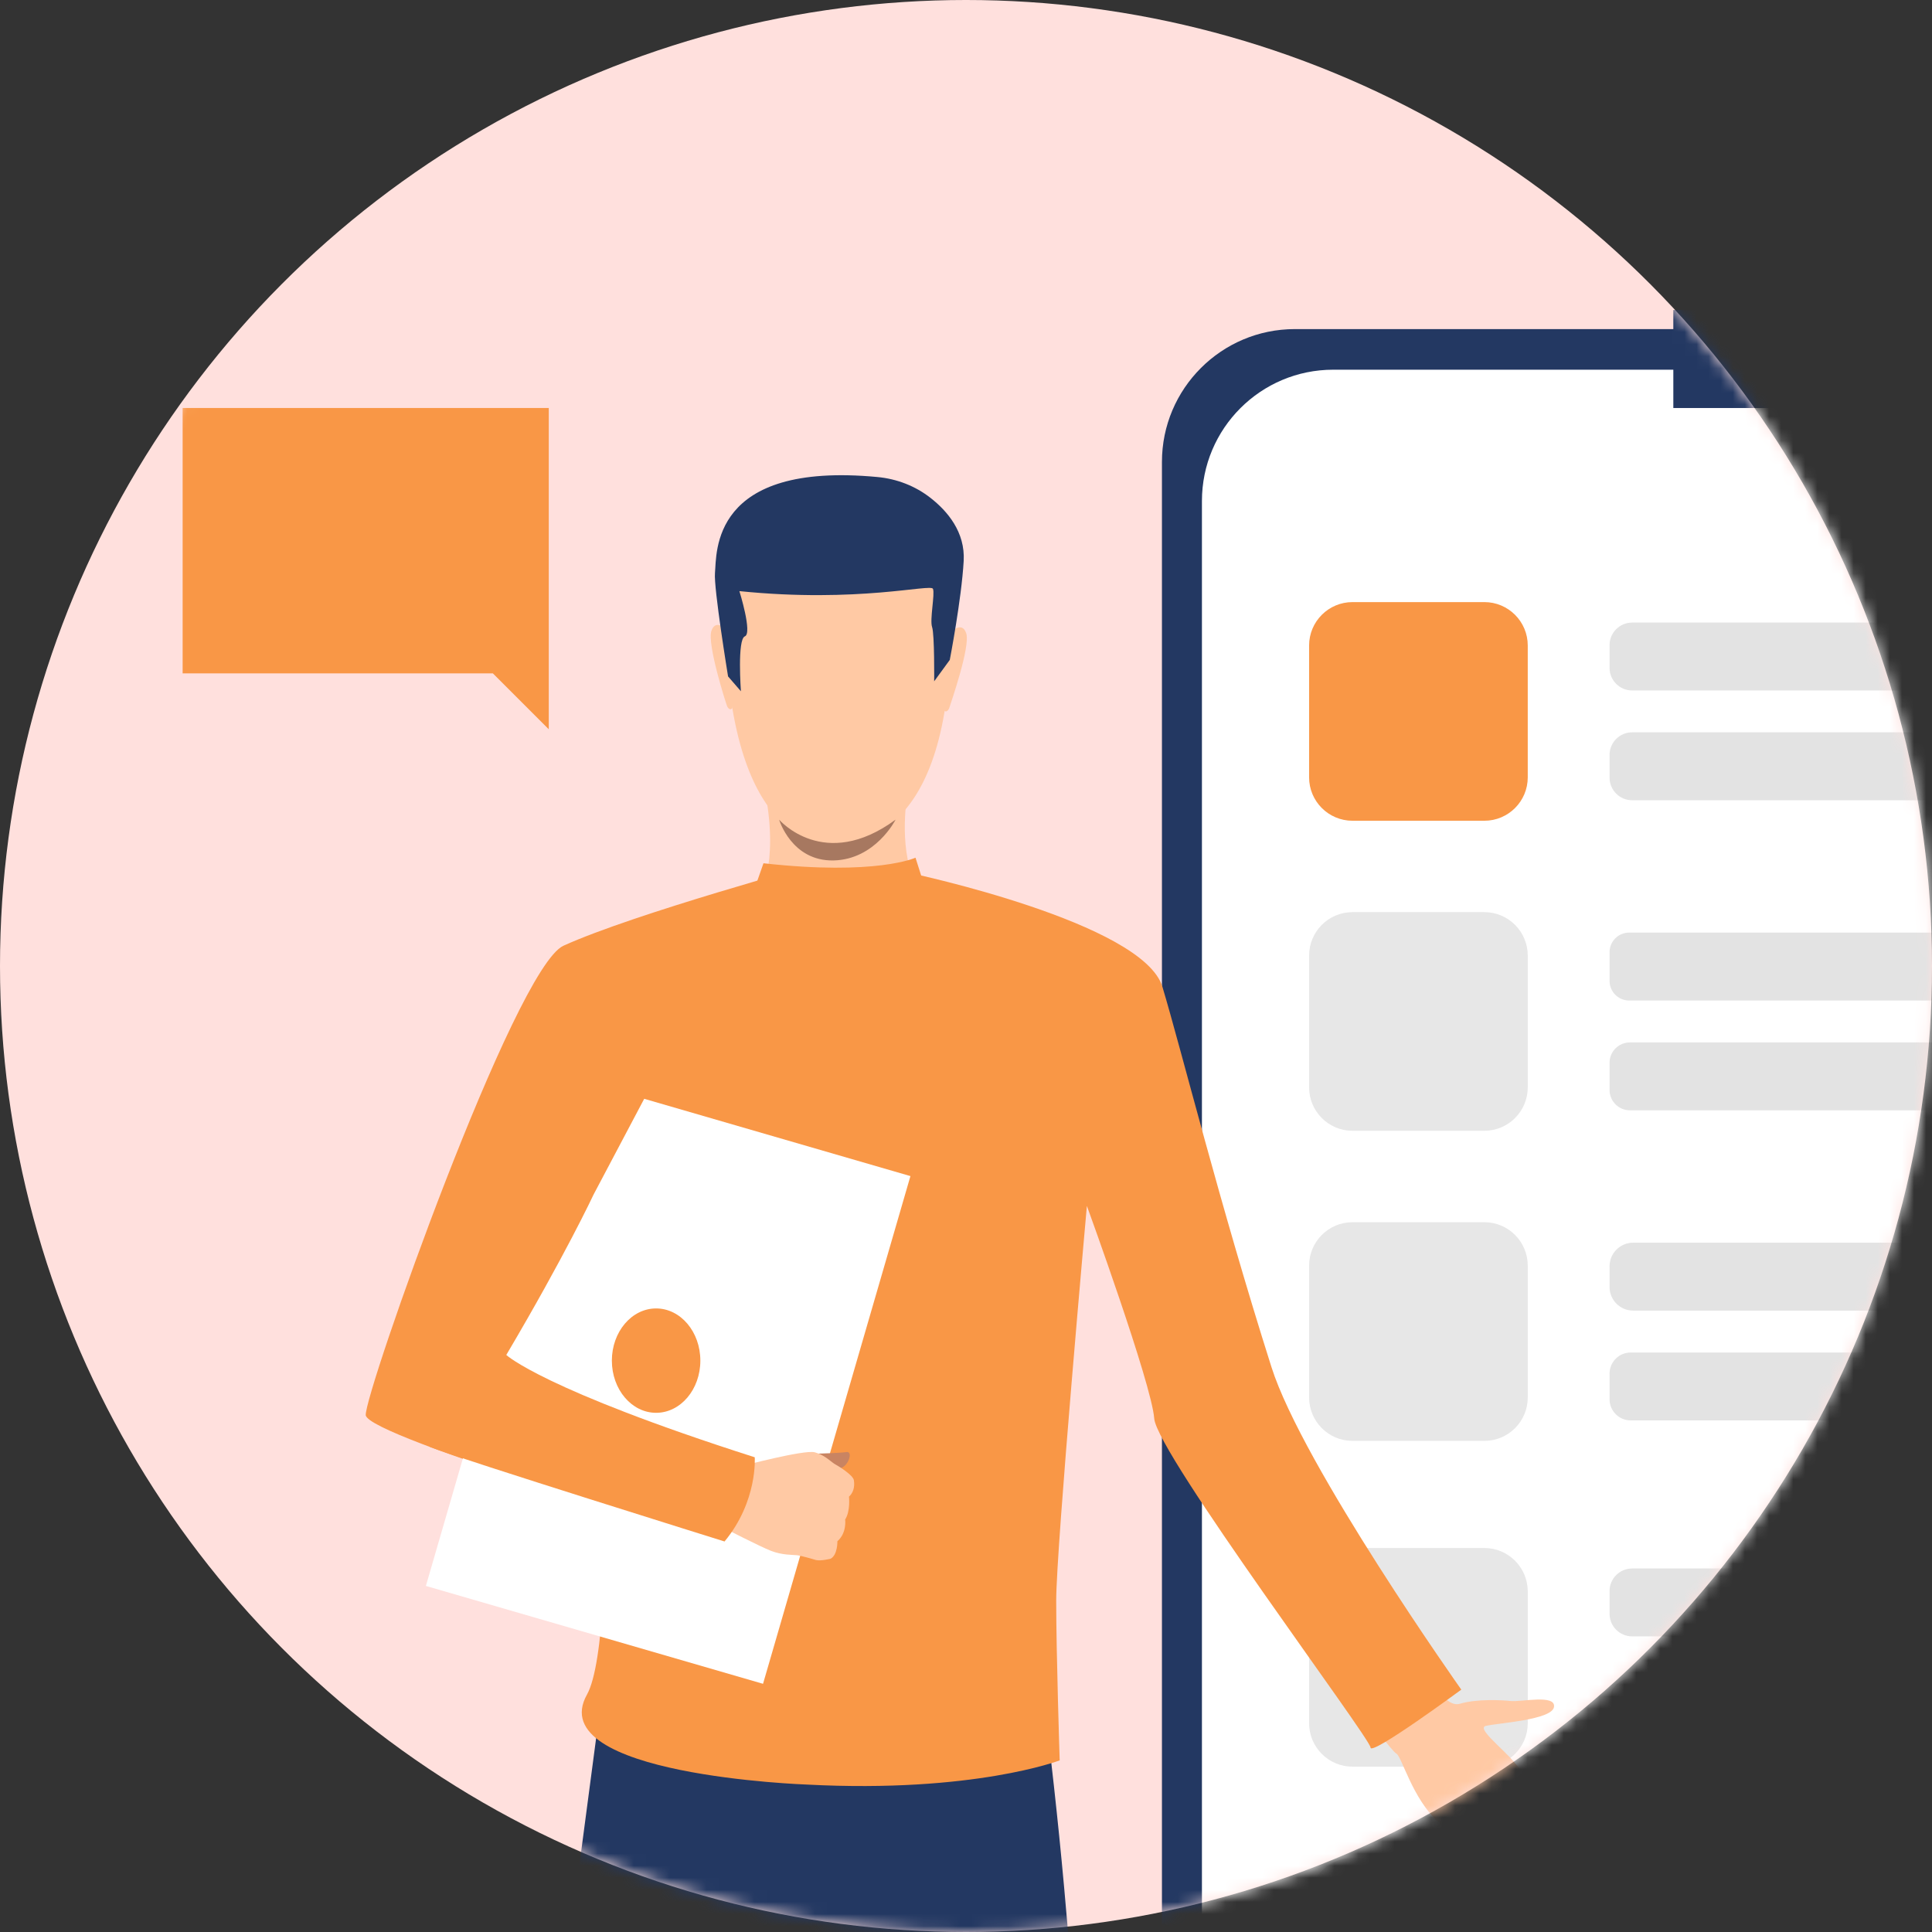 <svg width="160" height="160" viewBox="0 0 160 160" fill="none" xmlns="http://www.w3.org/2000/svg">
<rect x="0" y="0" width="160" height="160" fill="#333333" stroke="none"/>
<circle cx="80" cy="80" r="80" fill="#FFE0DD"/>
<mask id="mask0_779_1800" style="mask-type:alpha" maskUnits="userSpaceOnUse" x="0" y="0" width="160" height="160">
<circle cx="80" cy="80" r="80" fill="#FFE0DD"/>
</mask>
<g mask="url(#mask0_779_1800)">
<path d="M115.924 96.883H112.258V263.551H115.924V96.883Z" fill="#233862"/>
<path d="M107.232 27.254H205.872C211.946 27.254 216.877 32.185 216.877 38.26V225.036C216.877 231.111 211.946 236.042 205.872 236.042H107.232C101.158 236.042 96.227 231.11 96.227 225.036V38.259C96.227 32.185 101.158 27.254 107.232 27.254Z" fill="#233862"/>
<path d="M202.694 30.617H110.413C104.408 30.617 99.539 35.486 99.539 41.492V217.012C99.539 223.017 104.408 227.886 110.413 227.886H202.694C208.7 227.886 213.568 223.017 213.568 217.012V41.492C213.568 35.486 208.7 30.617 202.694 30.617Z" fill="white"/>
<path d="M174.531 25.672H138.578V33.79H174.531V25.672Z" fill="#233862"/>
<path d="M112.009 75.539H122.927C124.911 75.539 126.522 77.15 126.522 79.134V90.052C126.522 92.036 124.911 93.647 122.927 93.647H112.009C110.025 93.647 108.414 92.036 108.414 90.052V79.134C108.414 77.15 110.025 75.539 112.009 75.539Z" fill="#E7E7E7"/>
<path opacity="0.72" d="M194.083 51.559H135.167C134.134 51.559 133.297 52.396 133.297 53.428V55.313C133.297 56.345 134.134 57.182 135.167 57.182H194.083C195.116 57.182 195.953 56.345 195.953 55.313V53.428C195.953 52.396 195.116 51.559 194.083 51.559Z" fill="#D9D9D9"/>
<path opacity="0.72" d="M135.166 60.648H202.819C203.85 60.648 204.688 61.486 204.688 62.518V64.402C204.688 65.434 203.85 66.272 202.818 66.272H135.167C134.135 66.272 133.297 65.434 133.297 64.402V62.518C133.297 61.486 134.134 60.648 135.166 60.648Z" fill="#D9D9D9"/>
<path d="M122.927 49.863H112.009C110.024 49.863 108.414 51.473 108.414 53.458V64.376C108.414 66.362 110.024 67.971 112.009 67.971H122.927C124.912 67.971 126.522 66.362 126.522 64.376V53.458C126.522 51.473 124.912 49.863 122.927 49.863Z" fill="#F99746"/>
<path opacity="0.72" d="M134.918 77.234H178.769C179.664 77.234 180.39 77.961 180.39 78.855V81.237C180.39 82.132 179.664 82.858 178.769 82.858H134.918C134.023 82.858 133.297 82.132 133.297 81.237V78.855C133.297 77.961 134.023 77.234 134.918 77.234Z" fill="#D9D9D9"/>
<path opacity="0.72" d="M134.981 86.328H189.537C190.467 86.328 191.221 87.083 191.221 88.012V90.268C191.221 91.197 190.467 91.952 189.537 91.952H134.981C134.051 91.952 133.297 91.197 133.297 90.268V88.012C133.297 87.083 134.052 86.328 134.981 86.328Z" fill="#D9D9D9"/>
<path opacity="0.72" d="M135.249 102.914H199.671C200.748 102.914 201.623 103.789 201.623 104.866V106.586C201.623 107.663 200.749 108.538 199.671 108.538H135.249C134.172 108.538 133.297 107.663 133.297 106.585V104.866C133.297 103.789 134.172 102.914 135.249 102.914Z" fill="#D9D9D9"/>
<path opacity="0.72" d="M135.049 112.008H194.201C195.168 112.008 195.953 112.793 195.953 113.759V115.88C195.953 116.847 195.168 117.632 194.201 117.632H135.048C134.082 117.632 133.297 116.847 133.297 115.88V113.759C133.297 112.793 134.082 112.008 135.049 112.008Z" fill="#D9D9D9"/>
<path d="M122.927 101.219H112.009C110.024 101.219 108.414 102.828 108.414 104.814V115.732C108.414 117.717 110.024 119.327 112.009 119.327H122.927C124.912 119.327 126.522 117.717 126.522 115.732V104.814C126.522 102.828 124.912 101.219 122.927 101.219Z" fill="#E7E7E7"/>
<path d="M112.009 153.879H122.927C124.911 153.879 126.522 155.49 126.522 157.474V168.392C126.522 170.376 124.911 171.987 122.927 171.987H112.009C110.025 171.987 108.414 170.376 108.414 168.392V157.474C108.414 155.49 110.025 153.879 112.009 153.879Z" fill="#E7E7E7"/>
<path opacity="0.72" d="M194.083 129.895H135.167C134.134 129.895 133.297 130.732 133.297 131.764V133.648C133.297 134.681 134.134 135.518 135.167 135.518H194.083C195.116 135.518 195.953 134.681 195.953 133.648V131.764C195.953 130.732 195.116 129.895 194.083 129.895Z" fill="#D9D9D9"/>
<path opacity="0.72" d="M202.818 138.988H135.167C134.134 138.988 133.297 139.825 133.297 140.858V142.743C133.297 143.775 134.134 144.612 135.167 144.612H202.818C203.851 144.612 204.688 143.775 204.688 142.743V140.858C204.688 139.825 203.851 138.988 202.818 138.988Z" fill="#D9D9D9"/>
<path d="M112.009 128.199H122.927C124.911 128.199 126.522 129.81 126.522 131.794V142.712C126.522 144.696 124.911 146.307 122.927 146.307H112.009C110.025 146.307 108.414 144.696 108.414 142.712V131.794C108.414 129.81 110.025 128.199 112.009 128.199Z" fill="#E7E7E7"/>
<path opacity="0.72" d="M134.918 155.574H178.769C179.664 155.574 180.39 156.3 180.39 157.195V159.577C180.39 160.472 179.664 161.198 178.769 161.198H134.918C134.023 161.198 133.297 160.472 133.297 159.577V157.195C133.297 156.301 134.023 155.574 134.918 155.574Z" fill="#D9D9D9"/>
<path d="M118.007 138.137C118.007 138.137 119.49 141.52 120.91 141.096C122.331 140.672 124.44 140.796 125.101 140.869C125.986 140.966 128.865 140.291 128.695 141.367C128.526 142.443 123.995 142.697 123.047 142.932C122.099 143.166 125.506 145.575 125.743 146.501C125.98 147.427 121.225 152.794 119.1 150.873C116.975 148.951 116.096 145.495 115.648 145.232C115.201 144.968 113.25 142.215 113.25 142.215L118.007 138.137Z" fill="#FFC9A4"/>
<path d="M125.354 145.934C125.354 145.934 131.431 152.248 131.452 153.01C131.473 153.772 131.08 154.083 130.485 153.517C129.891 152.95 124.42 147.587 124.42 147.587C124.42 147.587 130.245 156.277 130.404 156.892C130.498 157.252 129.773 157.896 129.424 157.622C129.075 157.348 122.772 149.075 122.772 149.075C122.772 149.075 128.194 157.199 128.166 157.758C128.141 158.247 127.328 158.686 126.882 158.112C126.435 157.538 120.944 150.29 120.944 150.29C120.944 150.29 124.49 156.458 124.175 156.93C123.982 157.22 123.381 157.803 122.52 156.182C121.658 154.56 119.195 150.959 119.195 150.959L125.354 145.934Z" fill="#FFC9A4"/>
<path d="M15.125 33.789H45.447V55.767V60.396L40.818 55.767H15.125V33.789Z" fill="#F99746"/>
<path d="M86.063 204.714C86.063 209.514 84.163 255.166 84.163 255.166C83.683 256.765 77.182 256.682 75.582 255.882C73.982 255.082 74.261 210.174 73.966 205.334C73.67 200.493 69.781 164.886 68.378 165.046C66.975 165.206 59.043 198.749 57.923 202.429C56.803 206.109 50.347 255.856 50.347 255.856C44.876 257.759 41.328 255.856 41.328 255.856C41.328 255.856 43.42 205.706 43.422 199.751C43.422 197.541 44.075 195.868 44.7 184.118C45.177 175.162 47.67 156.809 49.338 144.182C49.398 143.732 49.455 143.3 49.51 142.888C49.836 140.43 50.082 138.624 50.199 137.758C50.25 137.384 50.278 137.184 50.278 137.184C50.727 136.977 51.197 136.786 51.687 136.61C63.406 132.4 86.008 136.856 86.008 136.856C86.008 136.856 86.021 136.968 86.046 137.177C86.076 137.43 86.123 137.828 86.184 138.343C86.314 139.457 86.508 141.115 86.731 143.039C86.732 143.053 86.734 143.067 86.736 143.081C86.742 143.138 86.749 143.198 86.756 143.257C87.544 150.105 87.935 153.867 88.554 161.175C88.69 162.778 86.063 199.914 86.063 204.714Z" fill="#233862"/>
<path d="M75.477 72.325C75.477 72.325 94.669 76.399 96.269 81.733C97.869 87.066 100.975 99.592 105.297 113.216C107.882 121.366 121.018 139.928 121.018 139.928C121.018 139.928 113.502 145.468 113.502 144.722C113.502 143.975 95.802 120.355 95.588 117.475C95.375 114.595 90.011 99.867 90.011 99.867C90.011 99.867 87.47 128.183 87.47 132.557C87.47 136.93 87.759 145.787 87.759 145.787C87.759 145.787 80.647 148.511 66.838 147.791C66.838 147.791 44.86 147.036 48.611 140.337C51.447 135.272 49.709 101.196 49.282 100.983C48.855 100.769 41.193 110.366 41.94 112.213C42.687 114.061 62.516 120.688 62.516 120.688C62.516 120.688 63.096 122.823 60.015 127.661C60.015 127.661 30.396 119.007 30.29 117.193C30.183 115.38 42.609 80.163 46.667 78.319C52.51 75.665 67.788 71.492 67.788 71.492L75.477 72.325Z" fill="#F99746"/>
<path d="M75.16 65.649C75.16 65.649 74.369 69.983 75.729 72.943C75.729 72.943 77.113 79.841 70.052 80.15C62.99 80.459 62.828 74.132 62.828 74.132C62.828 74.132 64.517 71.864 63.39 65.692C62.262 59.52 75.16 65.649 75.16 65.649Z" fill="#FFC9A4"/>
<path d="M70.875 40.583C70.875 40.583 79.911 42.041 78.535 56.519C77.159 70.996 69.184 69.809 68.651 69.795C68.119 69.78 60.645 70.059 60.063 52.382C60.063 52.382 59.809 39.312 70.875 40.583Z" fill="#FFC9A4"/>
<path d="M78.666 52.43C78.666 52.43 79.655 51.348 80.018 52.444C80.381 53.539 78.729 58.258 78.607 58.654C78.607 58.654 78.427 59.079 78.189 58.846C77.951 58.612 78.666 52.43 78.666 52.43Z" fill="#FFC9A4"/>
<path d="M60.271 52.248C60.271 52.248 59.302 51.146 58.919 52.234C58.535 53.323 60.134 58.287 60.212 58.472C60.212 58.472 60.385 58.901 60.627 58.671C60.868 58.442 60.271 52.248 60.271 52.248Z" fill="#FFC9A4"/>
<path d="M78.657 54.651L77.364 56.423C77.364 56.423 77.4 52.54 77.192 51.931C76.985 51.322 77.438 49.202 77.264 48.764C77.091 48.325 71.084 49.957 61.233 48.954C61.233 48.954 62.328 52.451 61.686 52.7C61.044 52.949 61.359 57.247 61.359 57.247L60.295 56.018C60.295 56.018 59.094 48.675 59.211 47.449C59.367 45.817 58.813 38.198 72.675 39.506C74.262 39.656 75.786 40.237 77.053 41.227C78.477 42.338 79.942 44.074 79.808 46.457C79.631 49.608 78.657 54.651 78.657 54.651Z" fill="#233862"/>
<path d="M64.523 67.879C64.523 67.879 68.251 72.231 74.169 67.879C74.169 67.879 72.51 71.181 69.031 71.258C65.552 71.335 64.523 67.879 64.523 67.879Z" fill="#A77860"/>
<path d="M75.398 97.399L47.477 89.293L35.27 131.34L63.191 139.446L75.398 97.399Z" fill="white"/>
<path d="M67.719 120.385C67.719 120.385 69.541 120.335 70.1 120.254C70.658 120.173 70.289 121.36 69.641 121.584C68.993 121.808 67.719 120.385 67.719 120.385Z" fill="#C98462"/>
<path d="M68.778 129.092C68.778 129.092 67.983 129.285 67.593 129.2C67.593 129.2 66.897 128.991 66.394 128.872C66.233 128.835 66.093 128.806 66.001 128.797C65.614 128.758 64.754 128.789 63.852 128.435C62.95 128.083 59.891 126.514 59.891 126.514L60.766 123.67L61.425 121.417C61.425 121.417 66.595 120.041 67.473 120.272C67.559 120.296 67.643 120.322 67.72 120.352C68.444 120.62 68.871 121.124 69.235 121.308C69.368 121.377 70.649 122.146 70.715 122.587C70.809 123.199 70.625 123.662 70.31 123.946C70.31 123.946 70.44 125.153 69.992 125.837C69.992 125.837 70.148 126.947 69.349 127.639C69.349 127.639 69.381 128.782 68.778 129.092Z" fill="#FFC9A4"/>
<path d="M62.505 120.686C62.505 120.686 62.765 124.316 60.004 127.659C60.004 127.659 38.254 120.873 35.663 119.854C33.073 118.835 45.076 86.938 45.076 86.938L53.908 89.944L49.163 98.917C49.163 98.917 46.815 103.943 41.929 112.211C41.929 112.211 44.935 115.067 62.505 120.686Z" fill="#F99746"/>
<path d="M58 112.682C58 115.068 56.36 117.003 54.336 117.003C52.312 117.003 50.672 115.068 50.672 112.682C50.672 110.295 52.312 108.359 54.336 108.359C56.36 108.359 58 110.295 58 112.682Z" fill="#F99746"/>
<path d="M77.825 77.356L75.818 71.031C75.818 71.031 72.588 72.534 63.228 71.492L61.102 77.544C61.102 77.544 69.135 84.544 77.825 77.356Z" fill="#F99746"/>
</g>
</svg>

